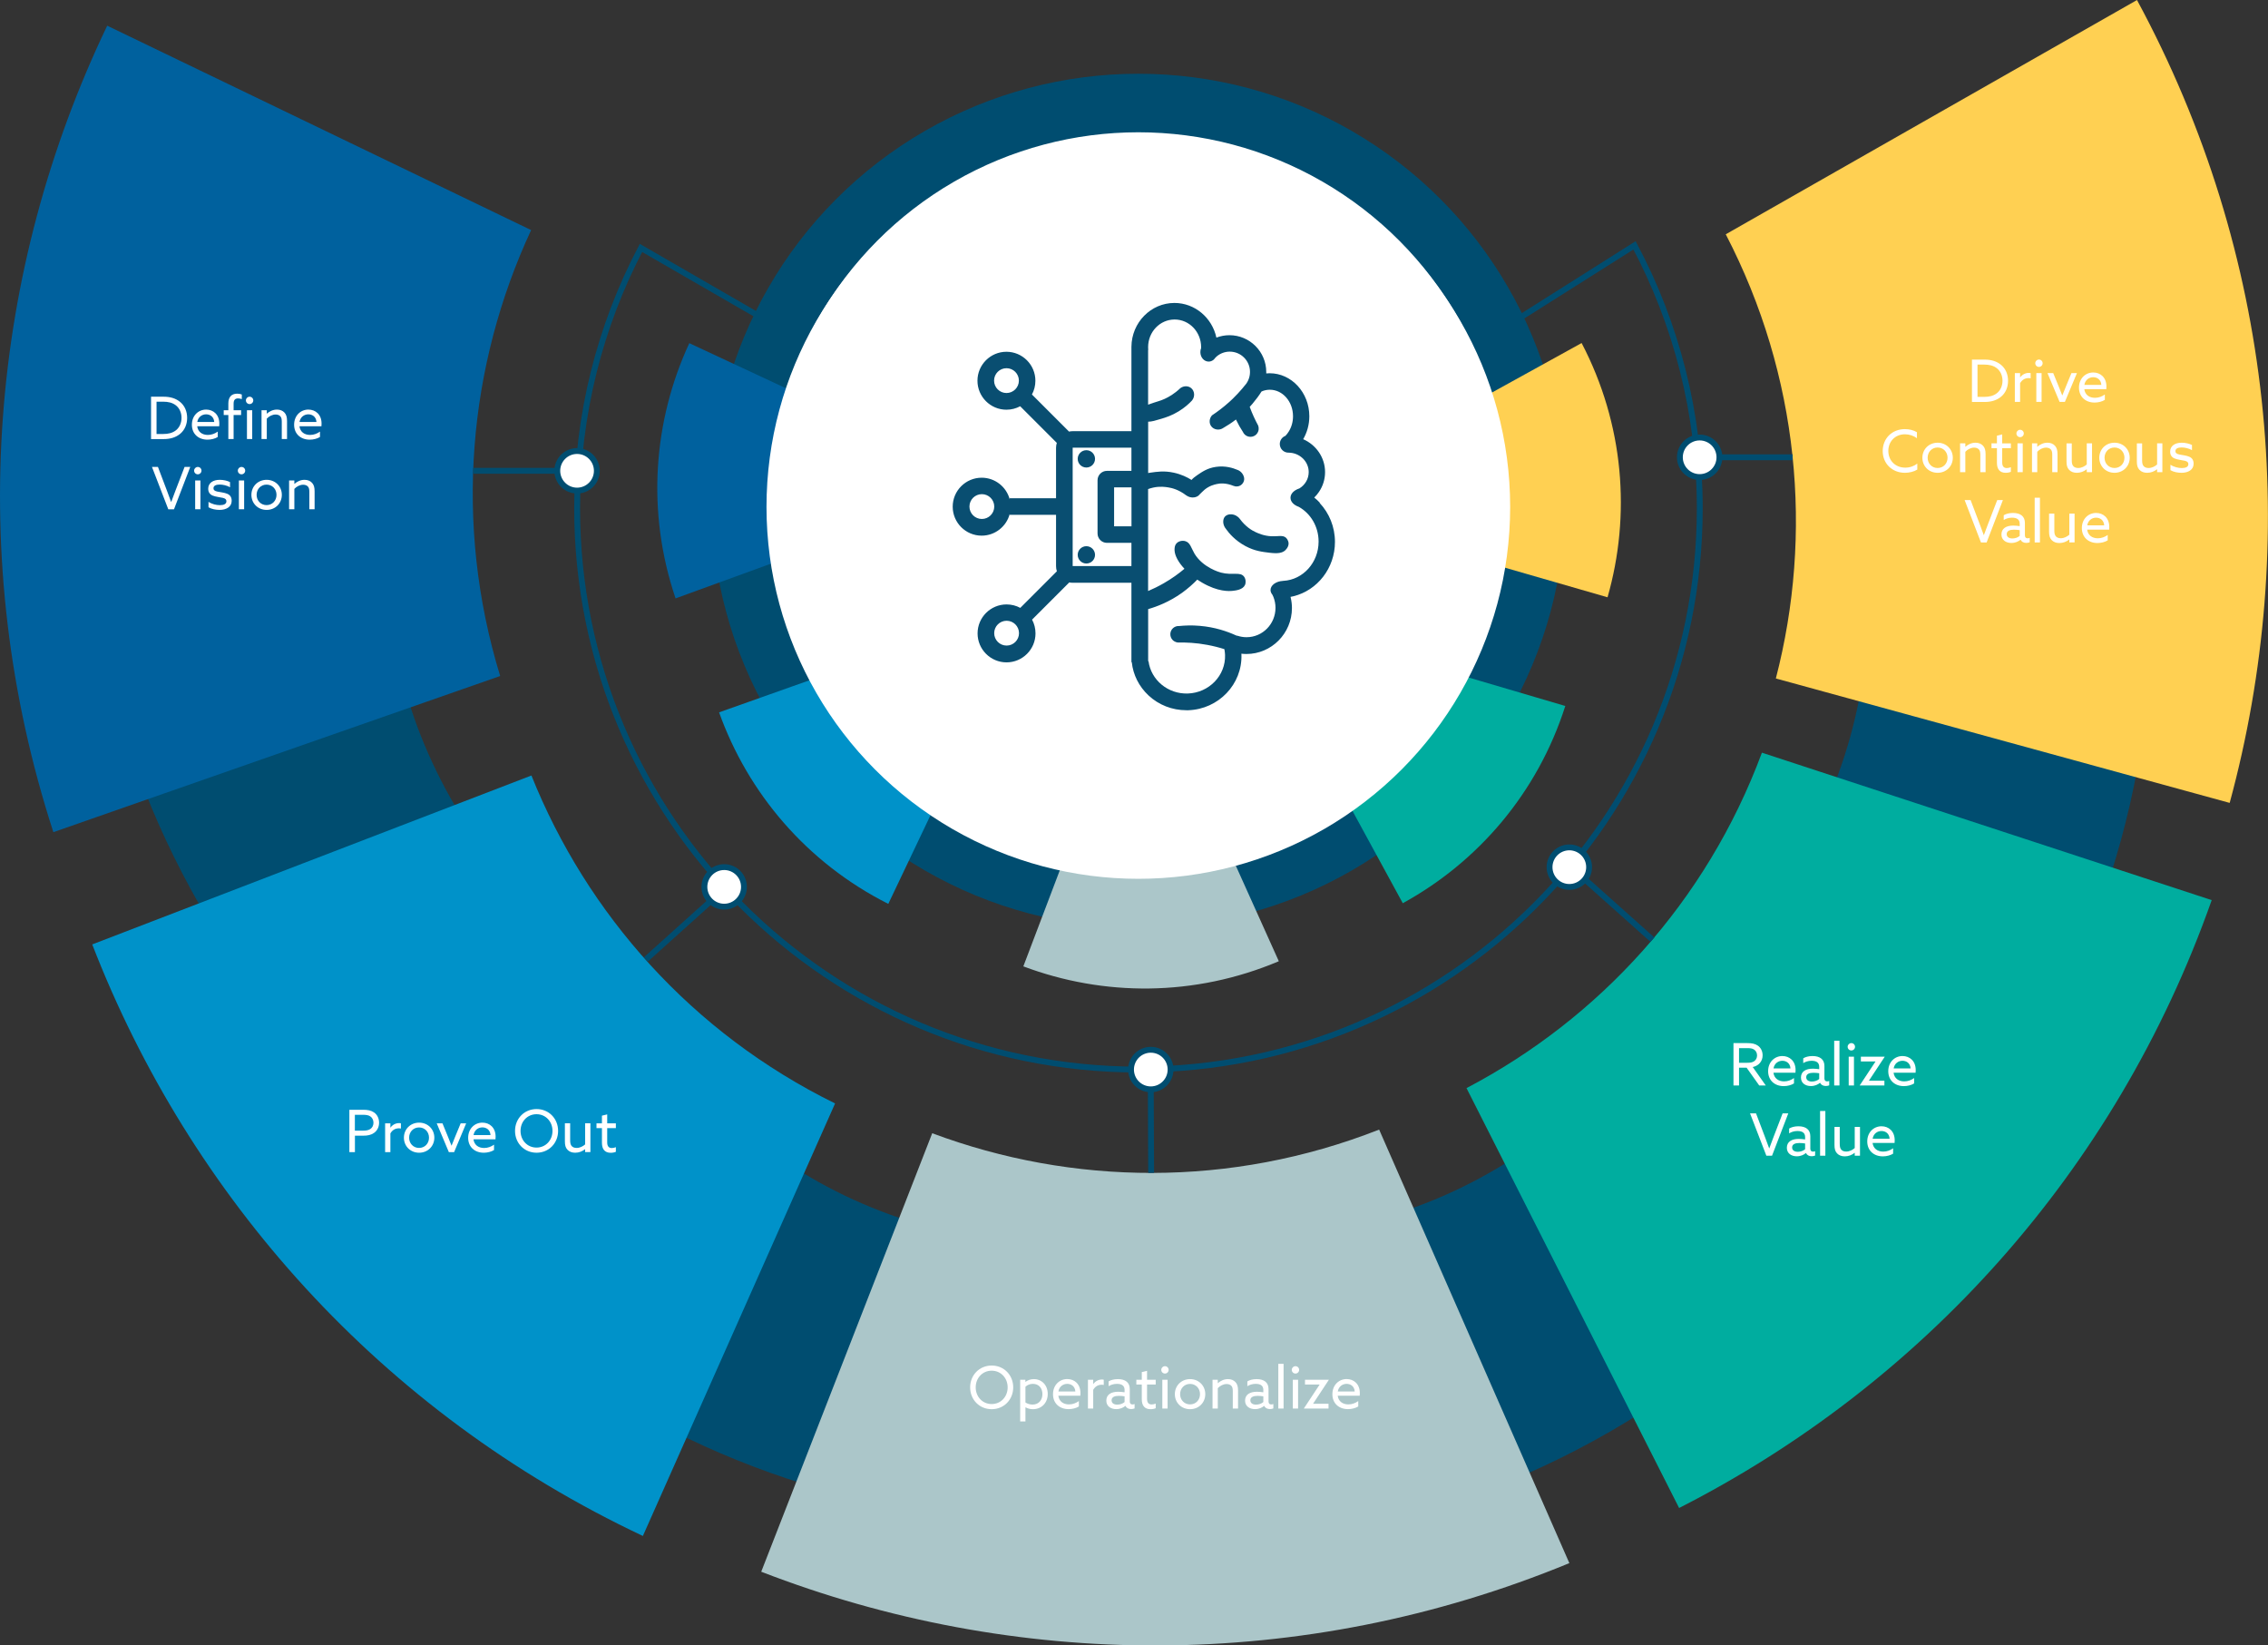 <?xml version="1.0" encoding="UTF-8"?> <svg xmlns="http://www.w3.org/2000/svg" id="Layer_2" viewBox="0 0 387.56 281.13"><rect x="0" y="0" width="387.56" height="281.13" fill="#333333" stroke="none"/><defs><style>.cls-1{fill:#00ad9f;}.cls-2,.cls-3,.cls-4{fill:#fff;}.cls-5{fill:#abc6c9;}.cls-6{fill:#0092c9;}.cls-7{fill:#004d70;}.cls-3,.cls-4,.cls-8{stroke:#004d70;stroke-miterlimit:10;}.cls-4{stroke-width:10px;}.cls-9{fill:#094e71;}.cls-10{fill:#ffd052;}.cls-11{fill:#00619e;}.cls-8{fill:none;}</style></defs><g id="Layer_1-2"><path class="cls-7" d="M367.72,99.51l-48.41,2.12c.2,19.29-5.79,36.99-15.86,50.38l35.79,38.69c18.48-23.97,29.35-56.14,28.48-91.18Z"></path><path class="cls-7" d="M305.52,221.59l-34.04-33.79c-14.03,13.24-31.05,20.89-47.65,22.64l-4.4,52.3c30.01-2.82,60.93-16.74,86.08-41.15Z"></path><path class="cls-7" d="M168.8,259.9l3.73-47.64c-19.17-2.13-36.02-10.13-48.09-21.62l-42.72,30.35c21.57,20.99,52.19,35.51,87.08,38.9Z"></path><path class="cls-7" d="M56.6,185.04l32.69-31.72c-12.99-14.25-20.57-31.18-22.38-47.44l-50.99-6.57c2.95,29.38,16.72,60.14,40.68,85.72Z"></path><path class="cls-6" d="M109.85,262.44l32.85-73.91c-24.48-12.04-42.4-32.36-51.89-56.03l-75.05,28.86c16.68,43.05,49.27,79.94,94.1,101.07Z"></path><path class="cls-11" d="M9.12,142.18l76.35-26.68c-7.99-26.08-5.46-53.06,5.29-76.19L18.32,4.39C-1.63,46.03-6.18,95.04,9.12,142.18Z"></path><path class="cls-10" d="M365.18,0l-70.28,40.03c12.57,24.21,14.96,51.2,8.56,75.89l77.55,21.26c12.1-44.55,7.73-93.58-15.84-137.18Z"></path><path class="cls-1" d="M377.94,153.79l-76.86-25.19c-9.5,25.57-27.89,45.47-50.48,57.31l36.33,71.74c41.14-20.95,74.53-57.12,91.01-103.86Z"></path><path class="cls-5" d="M268.17,267.06l-32.5-74.06c-25.39,9.98-52.48,9.55-76.37.62l-29.22,74.92c43.05,16.67,92.27,17.42,138.09-1.47Z"></path><path class="cls-8" d="M197.5,93.62l-.69-1.1-.1.18-87.18-50.34c-6.97,13.29-10.91,28.41-10.91,44.46,0,52.97,42.94,95.92,95.92,95.92s95.92-42.94,95.92-95.92c0-16.23-4.03-31.51-11.15-44.9l-81.8,51.7Z"></path><circle class="cls-4" cx="194.52" cy="85.55" r="67.95"></circle><path class="cls-6" d="M151.79,154.44l10.99-23.09c-7.64-4.01-13.14-10.58-15.94-18.14l-23.96,8.5c4.92,13.74,14.92,25.67,28.91,32.72Z"></path><path class="cls-11" d="M115.44,102.24l24.03-8.75c-2.63-8.21-1.94-16.75,1.36-24.11l-23.04-10.75c-6.14,13.24-7.38,28.76-2.35,43.6Z"></path><path class="cls-5" d="M218.53,164.24l-10.5-23.32c-8,3.23-16.56,3.18-24.14.42l-9.02,23.77c13.66,5.14,29.23,5.23,43.66-.88Z"></path><path class="cls-1" d="M267.48,120.62l-24.53-7.22c-2.76,8.17-8.38,14.64-15.41,18.59l12.17,22.33c12.8-7.02,23.01-18.77,27.77-33.7Z"></path><path class="cls-10" d="M270.27,58.61l-22.39,12.36c3.87,7.71,4.52,16.25,2.39,24.03l24.43,7.05c4.01-14.04,2.83-29.55-4.43-43.44Z"></path><circle class="cls-2" cx="194.52" cy="86.61" r="63.54"></circle><circle class="cls-3" cx="98.61" cy="80.44" r="3.38"></circle><circle class="cls-3" cx="123.75" cy="151.53" r="3.38"></circle><circle class="cls-3" cx="196.65" cy="182.74" r="3.38"></circle><circle class="cls-3" cx="268.17" cy="148.16" r="3.38"></circle><circle class="cls-3" cx="290.44" cy="78.13" r="3.38"></circle><line class="cls-8" x1="293.82" y1="78.13" x2="306.33" y2="78.13"></line><line class="cls-8" x1="270.72" y1="150.15" x2="282.37" y2="160.55"></line><line class="cls-8" x1="196.65" y1="186.12" x2="196.71" y2="200.39"></line><line class="cls-8" x1="80.85" y1="80.44" x2="95.23" y2="80.44"></line><line class="cls-8" x1="110.36" y1="163.93" x2="121.42" y2="153.98"></line><path class="cls-2" d="M336.97,61.44h2.14c1.15,0,2.1.28,2.86.92.76.64,1.17,1.61,1.17,2.7s-.41,2.06-1.17,2.7c-.76.64-1.71.92-2.86.92h-2.14v-7.24ZM341.23,67.18c.6-.47.96-1.24.96-2.13s-.36-1.66-.96-2.13-1.33-.63-2.18-.63h-1.13v5.52h1.13c.85,0,1.58-.16,2.18-.63Z"></path><path class="cls-2" d="M344.3,63.75h.9v.72h.02c.34-.47.88-.76,1.46-.76.1,0,.21,0,.32.04v.89c-.12-.03-.24-.04-.35-.04-.67,0-1.14.34-1.45.87v3.2h-.9v-4.92Z"></path><path class="cls-2" d="M347.79,62.06c0-.35.28-.63.63-.63s.63.28.63.63-.28.63-.63.63-.63-.28-.63-.63ZM347.97,63.75h.9v4.92h-.9v-4.92Z"></path><path class="cls-2" d="M349.88,63.75h.98l.91,2.22c.22.54.42,1.04.63,1.58h.02c.22-.56.43-1.08.66-1.64l.89-2.16h.94l-2.06,4.92h-.9l-2.07-4.92Z"></path><path class="cls-2" d="M357.93,68.78c-1.56,0-2.67-.99-2.67-2.55s1.1-2.59,2.44-2.59c1.21,0,2.25.84,2.25,2.39,0,.15,0,.35-.02.46h-3.76c.12.95.84,1.48,1.82,1.48.64,0,1.22-.23,1.69-.57v.92c-.45.29-1.13.46-1.75.46ZM359.08,65.76c-.07-.96-.77-1.31-1.39-1.31-.68,0-1.36.43-1.51,1.31h2.9Z"></path><path class="cls-2" d="M325.52,80.78c-2.21,0-3.8-1.6-3.8-3.71s1.54-3.75,3.79-3.75c.77,0,1.49.18,2.06.53v1.02c-.55-.41-1.29-.67-2.05-.67-1.67,0-2.84,1.23-2.84,2.84s1.16,2.86,2.9,2.86c.78,0,1.48-.26,2.05-.69v1.02c-.58.36-1.35.55-2.11.55Z"></path><path class="cls-2" d="M328.5,78.21c0-1.45,1.11-2.57,2.6-2.57s2.6,1.12,2.6,2.57-1.11,2.57-2.6,2.57-2.6-1.12-2.6-2.57ZM332.8,78.21c0-.99-.72-1.75-1.7-1.75s-1.7.76-1.7,1.75.72,1.75,1.7,1.75,1.7-.76,1.7-1.75Z"></path><path class="cls-2" d="M334.94,75.75h.9v.58h.02c.42-.38,1.02-.69,1.72-.69.53,0,.96.17,1.28.51.32.34.44.79.44,1.44v3.08h-.9v-2.98c0-.42-.06-.72-.26-.92-.2-.2-.48-.29-.79-.29-.56,0-1.14.3-1.51.71v3.48h-.9v-4.92Z"></path><path class="cls-2" d="M340.31,75.75h.93v-1.31l.9-.22v1.53h1.48v.82h-1.48v2.43c0,.65.26.97.79.97.25,0,.5-.07.69-.15v.79c-.21.1-.54.17-.88.17-1.01,0-1.5-.62-1.5-1.7v-2.51h-.93v-.82Z"></path><path class="cls-2" d="M344.57,74.06c0-.35.28-.63.63-.63s.63.28.63.63-.28.63-.63.63-.63-.28-.63-.63ZM344.75,75.75h.9v4.92h-.9v-4.92Z"></path><path class="cls-2" d="M347.23,75.75h.9v.58h.02c.42-.38,1.02-.69,1.72-.69.53,0,.96.17,1.28.51.32.34.44.79.44,1.44v3.08h-.9v-2.98c0-.42-.06-.72-.26-.92-.2-.2-.48-.29-.79-.29-.56,0-1.14.3-1.51.71v3.48h-.9v-4.92Z"></path><path class="cls-2" d="M356.59,80.18h-.02c-.46.37-1.04.6-1.68.6-.54,0-.99-.16-1.32-.51-.33-.35-.44-.77-.44-1.45v-3.07h.9v2.91c0,.49.08.79.28,1,.2.21.48.3.83.3.55,0,1.06-.26,1.45-.6v-3.61h.9v4.92h-.9v-.49Z"></path><path class="cls-2" d="M358.73,78.21c0-1.45,1.11-2.57,2.6-2.57s2.6,1.12,2.6,2.57-1.11,2.57-2.6,2.57-2.6-1.12-2.6-2.57ZM363.03,78.21c0-.99-.72-1.75-1.7-1.75s-1.7.76-1.7,1.75.72,1.75,1.7,1.75,1.7-.76,1.7-1.75Z"></path><path class="cls-2" d="M368.61,80.18h-.02c-.46.37-1.04.6-1.68.6-.54,0-.99-.16-1.32-.51-.33-.35-.44-.77-.44-1.45v-3.07h.9v2.91c0,.49.08.79.28,1,.2.21.48.3.83.3.55,0,1.06-.26,1.45-.6v-3.61h.9v4.92h-.9v-.49Z"></path><path class="cls-2" d="M370.89,80.33v-.93c.58.39,1.33.57,1.95.57.67,0,1.11-.2,1.11-.67,0-.28-.15-.46-.58-.57s-1.27-.18-1.78-.4c-.51-.22-.75-.62-.75-1.17,0-.99.84-1.52,1.97-1.52.62,0,1.31.15,1.76.39v.88c-.55-.31-1.22-.46-1.77-.46-.62,0-1.06.19-1.06.63,0,.3.19.47.66.57.47.1,1.21.17,1.7.38.49.21.75.59.75,1.2,0,1.05-.95,1.55-2.06,1.55-.63,0-1.37-.13-1.9-.45Z"></path><path class="cls-2" d="M335.72,85.44h1.02l1.54,4.06c.24.63.47,1.25.71,1.92h.02c.24-.66.48-1.3.73-1.95l1.55-4.03h.97l-2.78,7.24h-.97l-2.79-7.24Z"></path><path class="cls-2" d="M346.26,92.76c-.46,0-.81-.19-.98-.54h-.02c-.34.29-.88.55-1.55.55-.96,0-1.7-.52-1.7-1.45,0-1.04.82-1.52,2.03-1.52.34,0,.73.04,1.09.09v-.41c0-.71-.47-1.03-1.31-1.03-.58,0-1.08.18-1.42.4v-.82c.35-.22.9-.39,1.58-.39,1.31,0,2.04.6,2.04,1.7v2.12c0,.27.11.51.48.51.13,0,.25-.03.34-.08v.76c-.15.05-.35.11-.58.11ZM345.13,91.56v-.98c-.3-.05-.69-.08-.99-.08-.66,0-1.23.18-1.23.76,0,.51.44.74.97.74.48,0,.95-.17,1.25-.44Z"></path><path class="cls-2" d="M347.69,85.04h.9v7.64h-.9v-7.64Z"></path><path class="cls-2" d="M353.61,92.18h-.02c-.46.37-1.04.6-1.68.6-.54,0-.99-.16-1.32-.51-.33-.35-.44-.77-.44-1.45v-3.07h.9v2.91c0,.49.08.79.28,1,.2.21.48.3.83.3.55,0,1.06-.26,1.45-.6v-3.61h.9v4.92h-.9v-.49Z"></path><path class="cls-2" d="M358.42,92.78c-1.56,0-2.67-.99-2.67-2.55s1.1-2.59,2.44-2.59c1.21,0,2.25.84,2.25,2.39,0,.15,0,.35-.02.46h-3.76c.12.95.84,1.48,1.82,1.48.64,0,1.22-.23,1.69-.57v.92c-.45.29-1.13.46-1.75.46ZM359.57,89.76c-.07-.96-.77-1.31-1.39-1.31-.68,0-1.36.43-1.51,1.31h2.9Z"></path><path class="cls-2" d="M296.22,178.22h2.36c.77,0,1.32.1,1.8.43.48.33.82.91.82,1.66,0,1-.65,1.78-1.69,2l2.23,3.15h-1.12l-2.16-3.04h-1.29v3.04h-.95v-7.24ZM298.6,181.58c.48,0,.84-.05,1.15-.26.31-.21.5-.56.5-.98,0-.45-.19-.8-.5-1.01-.31-.21-.67-.25-1.18-.25h-1.4v2.5h1.43Z"></path><path class="cls-2" d="M304.81,185.57c-1.56,0-2.67-.99-2.67-2.55s1.1-2.59,2.44-2.59c1.21,0,2.25.84,2.25,2.39,0,.15,0,.35-.02.46h-3.76c.12.95.84,1.48,1.82,1.48.64,0,1.22-.23,1.69-.57v.92c-.45.29-1.13.46-1.75.46ZM305.96,182.55c-.07-.96-.77-1.31-1.39-1.31-.68,0-1.36.43-1.51,1.31h2.9Z"></path><path class="cls-2" d="M312,185.55c-.46,0-.81-.19-.98-.54h-.02c-.34.29-.88.55-1.55.55-.96,0-1.7-.52-1.7-1.45,0-1.04.82-1.52,2.03-1.52.34,0,.73.04,1.09.09v-.41c0-.71-.47-1.03-1.31-1.03-.58,0-1.08.18-1.42.4v-.82c.35-.22.9-.39,1.58-.39,1.31,0,2.04.6,2.04,1.7v2.12c0,.27.11.51.48.51.13,0,.25-.03.34-.08v.76c-.15.05-.35.11-.58.11ZM310.87,184.35v-.98c-.3-.05-.69-.08-.99-.08-.66,0-1.23.18-1.23.76,0,.51.44.74.97.74.48,0,.95-.17,1.25-.44Z"></path><path class="cls-2" d="M313.43,177.82h.9v7.64h-.9v-7.64Z"></path><path class="cls-2" d="M315.73,178.85c0-.35.28-.63.63-.63s.63.28.63.63-.28.63-.63.63-.63-.28-.63-.63ZM315.91,180.54h.9v4.92h-.9v-4.92Z"></path><path class="cls-2" d="M317.8,185.46v-.02s2.68-4.06,2.68-4.06v-.02h-2.49v-.82h4.07v.02s-2.68,4.06-2.68,4.06v.02h2.63v.82h-4.21Z"></path><path class="cls-2" d="M325.34,185.57c-1.56,0-2.67-.99-2.67-2.55s1.1-2.59,2.44-2.59c1.21,0,2.25.84,2.25,2.39,0,.15-.01.35-.02.46h-3.76c.12.95.84,1.48,1.82,1.48.64,0,1.22-.23,1.69-.57v.92c-.45.29-1.13.46-1.75.46ZM326.49,182.55c-.07-.96-.77-1.31-1.39-1.31-.68,0-1.36.43-1.51,1.31h2.9Z"></path><path class="cls-2" d="M299.05,190.22h1.02l1.54,4.06c.24.63.47,1.25.71,1.92h.02c.24-.66.48-1.3.73-1.95l1.55-4.03h.97l-2.78,7.24h-.97l-2.79-7.24Z"></path><path class="cls-2" d="M309.59,197.55c-.46,0-.81-.19-.98-.54h-.02c-.34.29-.88.55-1.55.55-.96,0-1.7-.52-1.7-1.45,0-1.04.82-1.52,2.03-1.52.34,0,.73.04,1.09.09v-.41c0-.71-.47-1.03-1.31-1.03-.58,0-1.08.18-1.42.4v-.82c.35-.22.9-.39,1.58-.39,1.31,0,2.04.6,2.04,1.7v2.12c0,.27.11.51.48.51.13,0,.25-.03.34-.08v.76c-.15.05-.35.11-.58.11ZM308.46,196.35v-.98c-.3-.05-.69-.08-.99-.08-.66,0-1.23.18-1.23.76,0,.51.44.74.97.74.48,0,.95-.17,1.25-.44Z"></path><path class="cls-2" d="M311.02,189.82h.9v7.64h-.9v-7.64Z"></path><path class="cls-2" d="M316.94,196.97h-.02c-.46.37-1.04.6-1.68.6-.54,0-.99-.16-1.32-.51s-.44-.77-.44-1.45v-3.07h.9v2.91c0,.49.08.79.28,1,.2.21.48.3.83.3.55,0,1.06-.26,1.45-.6v-3.61h.9v4.92h-.9v-.49Z"></path><path class="cls-2" d="M321.75,197.57c-1.56,0-2.67-.99-2.67-2.55s1.1-2.59,2.44-2.59c1.21,0,2.25.84,2.25,2.39,0,.15,0,.35-.02.46h-3.76c.12.95.84,1.48,1.82,1.48.64,0,1.22-.23,1.69-.57v.92c-.45.29-1.13.46-1.75.46ZM322.9,194.55c-.07-.96-.77-1.31-1.39-1.31-.68,0-1.36.43-1.51,1.31h2.9Z"></path><path class="cls-2" d="M165.78,237.04c0-2.1,1.58-3.73,3.68-3.73s3.68,1.63,3.68,3.73-1.58,3.73-3.68,3.73-3.68-1.63-3.68-3.73ZM172.19,237.04c0-1.59-1.15-2.85-2.73-2.85s-2.73,1.26-2.73,2.85,1.15,2.85,2.73,2.85,2.73-1.26,2.73-2.85Z"></path><path class="cls-2" d="M174.33,235.74h.89v.36h.02c.36-.27.84-.47,1.43-.47,1.31,0,2.37,1,2.37,2.53s-1.06,2.61-2.53,2.61c-.49,0-.9-.12-1.26-.32h-.02v2.41h-.9v-7.12ZM176.44,239.98c1.05,0,1.69-.76,1.69-1.79s-.63-1.75-1.63-1.75c-.52,0-.96.2-1.27.49v2.69c.31.21.75.36,1.21.36Z"></path><path class="cls-2" d="M182.61,240.76c-1.56,0-2.67-.99-2.67-2.55s1.1-2.59,2.44-2.59c1.21,0,2.25.84,2.25,2.39,0,.15,0,.35-.02.46h-3.76c.12.95.84,1.48,1.82,1.48.64,0,1.22-.23,1.69-.57v.92c-.45.29-1.13.46-1.75.46ZM183.76,237.75c-.07-.96-.77-1.31-1.39-1.31-.68,0-1.36.43-1.51,1.31h2.9Z"></path><path class="cls-2" d="M185.91,235.74h.9v.72h.02c.34-.47.88-.76,1.46-.76.1,0,.21,0,.32.04v.89c-.12-.03-.24-.04-.35-.04-.67,0-1.14.34-1.45.87v3.2h-.9v-4.92Z"></path><path class="cls-2" d="M193.3,240.75c-.46,0-.81-.19-.98-.54h-.02c-.34.29-.88.55-1.55.55-.96,0-1.7-.52-1.7-1.45,0-1.04.82-1.52,2.03-1.52.34,0,.73.04,1.09.09v-.41c0-.71-.47-1.03-1.31-1.03-.58,0-1.08.18-1.42.4v-.82c.35-.22.9-.39,1.58-.39,1.31,0,2.04.6,2.04,1.7v2.12c0,.27.11.51.48.51.13,0,.25-.03.34-.08v.76c-.15.05-.35.11-.58.11ZM192.17,239.55v-.98c-.3-.05-.69-.08-.99-.08-.66,0-1.23.18-1.23.76,0,.51.44.74.97.74.48,0,.95-.17,1.25-.44Z"></path><path class="cls-2" d="M194.18,235.74h.93v-1.31l.9-.22v1.53h1.48v.82h-1.48v2.43c0,.65.26.97.79.97.25,0,.5-.07.69-.15v.79c-.21.1-.54.17-.88.17-1.01,0-1.5-.62-1.5-1.7v-2.51h-.93v-.82Z"></path><path class="cls-2" d="M198.44,234.05c0-.35.28-.63.63-.63s.63.28.63.63-.28.63-.63.63-.63-.28-.63-.63ZM198.62,235.74h.9v4.92h-.9v-4.92Z"></path><path class="cls-2" d="M200.76,238.2c0-1.45,1.11-2.57,2.6-2.57s2.6,1.12,2.6,2.57-1.11,2.57-2.6,2.57-2.6-1.12-2.6-2.57ZM205.06,238.2c0-.99-.72-1.75-1.7-1.75s-1.7.76-1.7,1.75.72,1.75,1.7,1.75,1.7-.76,1.7-1.75Z"></path><path class="cls-2" d="M207.2,235.74h.9v.58h.02c.42-.38,1.02-.69,1.72-.69.53,0,.96.17,1.28.51.32.34.44.79.44,1.44v3.08h-.9v-2.98c0-.42-.06-.72-.26-.92s-.48-.29-.79-.29c-.56,0-1.14.3-1.51.71v3.48h-.9v-4.92Z"></path><path class="cls-2" d="M217.01,240.75c-.46,0-.81-.19-.98-.54h-.02c-.34.29-.88.55-1.55.55-.96,0-1.7-.52-1.7-1.45,0-1.04.82-1.52,2.03-1.52.34,0,.73.04,1.09.09v-.41c0-.71-.47-1.03-1.31-1.03-.58,0-1.08.18-1.42.4v-.82c.35-.22.9-.39,1.58-.39,1.31,0,2.04.6,2.04,1.7v2.12c0,.27.11.51.48.51.13,0,.25-.03.34-.08v.76c-.15.05-.35.11-.58.11ZM215.88,239.55v-.98c-.3-.05-.69-.08-.99-.08-.66,0-1.23.18-1.23.76,0,.51.44.74.97.74.48,0,.95-.17,1.25-.44Z"></path><path class="cls-2" d="M218.44,233.02h.9v7.64h-.9v-7.64Z"></path><path class="cls-2" d="M220.74,234.05c0-.35.28-.63.63-.63s.63.28.63.63-.28.63-.63.63-.63-.28-.63-.63ZM220.92,235.74h.9v4.92h-.9v-4.92Z"></path><path class="cls-2" d="M222.81,240.66v-.02s2.68-4.06,2.68-4.06v-.02h-2.49v-.82h4.07v.02s-2.68,4.06-2.68,4.06v.02h2.63v.82h-4.21Z"></path><path class="cls-2" d="M230.35,240.76c-1.56,0-2.67-.99-2.67-2.55s1.1-2.59,2.44-2.59c1.21,0,2.25.84,2.25,2.39,0,.15-.01.35-.02.46h-3.76c.12.95.84,1.48,1.82,1.48.64,0,1.22-.23,1.69-.57v.92c-.45.29-1.13.46-1.75.46ZM231.5,237.75c-.07-.96-.77-1.31-1.39-1.31-.68,0-1.36.43-1.51,1.31h2.9Z"></path><path class="cls-2" d="M59.7,189.61h2.32c.82,0,1.39.11,1.9.46s.86.98.86,1.75-.35,1.38-.86,1.74c-.51.36-1.08.48-1.9.48h-1.37v2.81h-.95v-7.24ZM61.99,193.18c.56,0,.96-.06,1.29-.28.33-.22.54-.6.54-1.07s-.21-.87-.54-1.09c-.33-.22-.73-.27-1.29-.27h-1.35v2.71h1.35Z"></path><path class="cls-2" d="M65.81,191.93h.9v.72h.02c.34-.47.88-.76,1.46-.76.1,0,.21,0,.32.04v.89c-.12-.03-.24-.04-.35-.04-.67,0-1.14.34-1.45.87v3.2h-.9v-4.92Z"></path><path class="cls-2" d="M69.02,194.38c0-1.45,1.11-2.57,2.6-2.57s2.6,1.12,2.6,2.57-1.11,2.57-2.6,2.57-2.6-1.12-2.6-2.57ZM73.31,194.38c0-.99-.72-1.75-1.7-1.75s-1.7.76-1.7,1.75.72,1.75,1.7,1.75,1.7-.76,1.7-1.75Z"></path><path class="cls-2" d="M74.63,191.93h.98l.91,2.22c.22.54.42,1.04.63,1.58h.02c.22-.56.43-1.08.66-1.64l.89-2.16h.94l-2.06,4.92h-.9l-2.07-4.92Z"></path><path class="cls-2" d="M82.67,196.95c-1.56,0-2.67-.99-2.67-2.55s1.1-2.59,2.44-2.59c1.21,0,2.25.84,2.25,2.39,0,.15-.01.35-.02.46h-3.76c.12.95.84,1.48,1.82,1.48.64,0,1.22-.23,1.69-.57v.92c-.45.29-1.13.46-1.75.46ZM83.82,193.93c-.07-.96-.77-1.31-1.39-1.31-.68,0-1.36.43-1.51,1.31h2.9Z"></path><path class="cls-2" d="M88.01,193.22c0-2.1,1.58-3.73,3.68-3.73s3.68,1.63,3.68,3.73-1.58,3.73-3.68,3.73-3.68-1.63-3.68-3.73ZM94.41,193.22c0-1.59-1.15-2.85-2.73-2.85s-2.73,1.26-2.73,2.85,1.15,2.85,2.73,2.85,2.73-1.26,2.73-2.85Z"></path><path class="cls-2" d="M99.99,196.35h-.02c-.46.37-1.04.6-1.68.6-.54,0-.99-.16-1.32-.51-.33-.35-.44-.77-.44-1.45v-3.07h.9v2.91c0,.49.08.79.28,1s.48.3.83.3c.55,0,1.06-.26,1.45-.6v-3.61h.9v4.92h-.9v-.49Z"></path><path class="cls-2" d="M101.93,191.93h.93v-1.31l.9-.22v1.53h1.48v.82h-1.48v2.43c0,.65.26.97.79.97.25,0,.5-.07.69-.15v.79c-.21.1-.54.17-.88.17-1.01,0-1.5-.62-1.5-1.7v-2.51h-.93v-.82Z"></path><path class="cls-2" d="M25.81,67.78h2.14c1.15,0,2.1.28,2.86.92s1.17,1.61,1.17,2.7-.41,2.06-1.17,2.7-1.71.92-2.86.92h-2.14v-7.24ZM30.06,73.52c.6-.47.96-1.24.96-2.13s-.36-1.66-.96-2.13-1.33-.63-2.18-.63h-1.13v5.52h1.13c.85,0,1.58-.16,2.18-.63Z"></path><path class="cls-2" d="M35.46,75.12c-1.56,0-2.67-.99-2.67-2.55s1.1-2.59,2.44-2.59c1.21,0,2.25.84,2.25,2.39,0,.15,0,.35-.02.46h-3.76c.12.95.84,1.48,1.82,1.48.64,0,1.22-.23,1.69-.57v.92c-.45.29-1.13.46-1.75.46ZM36.61,72.1c-.07-.96-.77-1.31-1.39-1.31-.68,0-1.36.43-1.51,1.31h2.9Z"></path><path class="cls-2" d="M39.02,70.91h-.79v-.82h.79v-1.15c0-1.09.52-1.68,1.52-1.68.29,0,.6.06.78.14v.79c-.18-.07-.42-.12-.64-.12-.56,0-.76.33-.76.91v1.11h1.28v.82h-1.28v4.1h-.9v-4.1ZM42.02,68.41c0-.35.28-.63.63-.63s.63.28.63.63-.28.63-.63.63-.63-.28-.63-.63ZM42.2,70.09h.9v4.92h-.9v-4.92Z"></path><path class="cls-2" d="M44.69,70.09h.9v.58h.02c.42-.38,1.02-.69,1.72-.69.53,0,.96.17,1.28.51.32.34.44.79.44,1.44v3.08h-.9v-2.98c0-.42-.06-.72-.26-.92-.2-.2-.48-.29-.79-.29-.56,0-1.14.3-1.51.71v3.48h-.9v-4.92Z"></path><path class="cls-2" d="M52.93,75.12c-1.56,0-2.67-.99-2.67-2.55s1.1-2.59,2.44-2.59c1.21,0,2.25.84,2.25,2.39,0,.15,0,.35-.02.46h-3.76c.12.95.84,1.48,1.82,1.48.64,0,1.22-.23,1.69-.57v.92c-.45.29-1.13.46-1.75.46ZM54.08,72.1c-.07-.96-.77-1.31-1.39-1.31-.68,0-1.36.43-1.51,1.31h2.9Z"></path><path class="cls-2" d="M25.97,79.78h1.02l1.54,4.06c.24.63.47,1.25.71,1.92h.02c.24-.66.48-1.3.73-1.95l1.55-4.03h.97l-2.78,7.24h-.97l-2.79-7.24Z"></path><path class="cls-2" d="M33.17,80.41c0-.35.28-.63.63-.63s.63.28.63.63-.28.63-.63.63-.63-.28-.63-.63ZM33.35,82.09h.9v4.92h-.9v-4.92Z"></path><path class="cls-2" d="M35.63,86.67v-.93c.58.39,1.33.57,1.95.57.67,0,1.11-.2,1.11-.67,0-.28-.15-.46-.58-.57s-1.27-.18-1.78-.4c-.51-.22-.75-.62-.75-1.17,0-.99.84-1.52,1.97-1.52.62,0,1.31.15,1.76.39v.88c-.55-.31-1.22-.46-1.77-.46-.62,0-1.06.19-1.06.63,0,.3.19.47.66.57.47.1,1.21.17,1.7.38.49.21.75.59.75,1.2,0,1.05-.95,1.55-2.06,1.55-.63,0-1.37-.13-1.9-.45Z"></path><path class="cls-2" d="M40.64,80.41c0-.35.28-.63.63-.63s.63.28.63.63-.28.63-.63.63-.63-.28-.63-.63ZM40.82,82.09h.9v4.92h-.9v-4.92Z"></path><path class="cls-2" d="M42.96,84.55c0-1.45,1.11-2.57,2.6-2.57s2.6,1.12,2.6,2.57-1.11,2.57-2.6,2.57-2.6-1.12-2.6-2.57ZM47.25,84.55c0-.99-.72-1.75-1.7-1.75s-1.7.76-1.7,1.75.72,1.75,1.7,1.75,1.7-.76,1.7-1.75Z"></path><path class="cls-2" d="M49.4,82.09h.9v.58h.02c.42-.38,1.02-.69,1.72-.69.53,0,.96.17,1.28.51.32.34.44.79.44,1.44v3.08h-.9v-2.98c0-.42-.06-.72-.26-.92-.2-.2-.48-.29-.79-.29-.56,0-1.14.3-1.51.71v3.48h-.9v-4.92Z"></path><g id="Layer_1-2"><path class="cls-9" d="M219.78,91.9c-.55-.53-1.36-.23-2.54-.28-1.28-.06-2.23-.5-2.69-.71-.61-.28-1.69-.9-2.69-2.26-.74-.96-2.01-.97-2.53-.4-.43.47-.43,1.42.17,2.13.5.71,1.56,1.98,3.34,2.93,1.6.85,2.88.98,4.1,1.13,1.4.17,2.16.06,2.69-.42.21-.2.34-.41.42-.56.06-.13.17-.38.14-.71,0,0-.04-.48-.42-.85h0Z"></path><circle class="cls-9" cx="185.64" cy="78.4" r="1.48"></circle><circle class="cls-9" cx="185.64" cy="94.8" r="1.48"></circle><path class="cls-9" d="M225.53,85.89c-.29-.32-.61-.61-.95-.88.3-.29.58-.62.81-.97.66-.97,1.04-2.13,1.04-3.38,0-2.5-1.54-4.66-3.74-5.62.66-1.13,1.05-2.48,1.05-3.92,0-4.05-3.04-7.35-6.79-7.35-.19,0-.38.01-.57.03v-.24c0-3.47-2.82-6.29-6.29-6.29-.78,0-1.53.15-2.23.41-.73-3.38-3.67-5.92-7.17-5.92-4.03,0-7.32,3.35-7.35,7.49h0v14.42h-10.04c-.21,0-.42.02-.62.07l-6.34-6.34c.38-.7.59-1.5.59-2.35,0-2.73-2.22-4.95-4.95-4.95s-4.95,2.22-4.95,4.95,2.22,4.95,4.95,4.95c.85,0,1.65-.21,2.35-.59l6.26,6.26c-.08.26-.13.55-.13.84v8.62h-7.92v.18c-.56-2.12-2.49-3.69-4.79-3.69-2.73,0-4.95,2.22-4.95,4.95s2.22,4.95,4.95,4.95c2.29,0,4.23-1.57,4.79-3.69v.13h7.92v8.77c0,.31.05.6.14.88l-6.25,6.25c-.7-.38-1.5-.59-2.35-.59-2.73,0-4.95,2.22-4.95,4.95s2.22,4.95,4.95,4.95,4.95-2.22,4.95-4.95c0-.85-.21-1.66-.59-2.35l6.36-6.36c.19.04.38.06.58.06h10.04v13.57h.06c.23,2.16,1.23,4.15,2.85,5.67,1.75,1.64,4.06,2.54,6.48,2.54h.33c5.18-.18,9.25-4.45,9.08-9.51,0-.06,0-.1-.01-.15.28.03.57.05.86.05,4.29,0,7.78-3.52,7.78-7.85,0-.59-.07-1.17-.2-1.73-.01-.06-.02-.12-.04-.18.18-.04.37-.07.55-.12,4.03-1.01,7.04-4.78,7.04-9.27,0-2.58-.99-4.92-2.6-6.64v-.02ZM167.78,88.67c-1.17,0-2.12-.95-2.12-2.12s.95-2.12,2.12-2.12,2.12.95,2.12,2.12-.95,2.12-2.12,2.12ZM193.35,89.92h-2.97v-6.65h2.97v6.65ZM169.87,65.03c0-1.17.95-2.12,2.12-2.12s2.12.95,2.12,2.12-.95,2.12-2.12,2.12-2.12-.95-2.12-2.12ZM172.01,110.3c-1.17,0-2.12-.95-2.12-2.12s.95-2.12,2.12-2.12,2.12.95,2.12,2.12-.95,2.12-2.12,2.12ZM183.3,96.71v-20.22h10.04v3.96h-4.19c-.88,0-1.6.72-1.6,1.6v9.1c0,.88.72,1.6,1.6,1.6h4.19v3.96h-10.04ZM219.3,99.24h-.01s-.01-.02-.02-.02l-.02.03h-.01c-1.19.06-2.13.74-2.13,1.56,0,.29.12.56.32.8.06.12.12.25.17.37.23.58.36,1.21.36,1.87,0,2.77-2.21,5.02-4.95,5.02-.54,0-1.06-.09-1.55-.25-.02,0-.05-.02-.08-.02l-.02.02s-.09-.04-.13-.05c-1.46-.67-3.58-1.42-6.21-1.64-1.32-.12-2.52-.07-3.53.03-.78-.05-1.45.54-1.5,1.32h0c-.02.39.11.75.35,1.02.38.43.88.47.97.48,1.37-.03,3.07.04,4.99.4,1.07.2,2.05.45,2.92.73.01.07.02.14.04.21.04.26.07.52.08.78.12,3.51-2.72,6.46-6.35,6.59-3.41.12-6.3-2.31-6.73-5.52h-.06v-8.9c1.54-.44,3.61-1.24,5.74-2.75,1.07-.77,1.95-1.56,2.65-2.29.26.17.52.34.8.5,2.75,1.61,4.67,1.48,5.23,1.42.58-.06,1.75-.2,2.12-.99.19-.42.15-1.01-.14-1.42-.66-.91-1.97-.19-3.96-.71-.2-.05-3.1-.85-4.53-3.25-.56-.96-.72-1.88-1.56-2.12-.47-.14-1.1-.04-1.48.35-.39.4-.36.97-.36,1.21.04.93.67,2.07,1.69,3.16-.95.8-2.13,1.67-3.55,2.48-.93.53-1.83.97-2.66,1.32v-17.42c.26-.09.54-.18.86-.25,1.17-.26,2.14-.11,2.61-.03.63.1,1.76.38,3.02,1.34.86.63,1.93.4,2.32-.15.25-.23.51-.53.86-.82.84-.68,1.67-.86,2.07-.95.53-.12,1.53-.23,2.87.32.96.37,1.77-.35,1.81-1.12.03-.63-.45-1.4-1.21-1.64-.68-.29-2.01-.73-3.63-.49-1.45.21-2.34.84-3.18,1.41-.43.29-.75.55-.98.82-.71-.45-1.74-.96-3.04-1.24-1.67-.36-2.86-.16-4,0-.13.02-.26.04-.37.06v-8.77c.62,0,1.26-.2,2.26-.5.77-.23,1.78-.55,2.97-1.28,1.01-.62,1.75-1.29,2.26-1.84.55-.67.45-1.63-.14-2.12-.5-.41-1.26-.42-1.84,0-1.04.99-2.01,1.53-2.69,1.84-.84.39-1.21.4-2.83.99v-9.33l.02-.02c-.01-.15-.02-.31-.02-.47,0-2.62,2.02-4.73,4.53-4.73s4.53,2.12,4.53,4.73v.15c-.09.21-.13.45-.13.69,0,.9.63,1.62,1.42,1.62.29,0,.56-.1.79-.28h.01s.03-.03.05-.05c.1-.09.2-.2.28-.32.09-.09.17-.17.26-.25.6-.5,1.37-.8,2.21-.8,1.91,0,3.46,1.55,3.46,3.46,0,.5-.1.97-.29,1.4-.09.2-.2.4-.32.58-.09.11-.17.21-.26.32-.02.02-.04.06-.07.08l-.39.48c-.48.56-1.02,1.15-1.63,1.74-.19.18-.38.36-.57.53-1.05.95-2.07,1.7-2.97,2.3-.47.54-.52,1.31-.14,1.84.45.63,1.41.8,2.12.28.63-.36,1.36-.83,2.12-1.41.38.8.78,1.5,1.18,2.1.31.72,1.14,1.05,1.86.74.36-.15.62-.44.75-.78.21-.53.02-.99-.02-1.08-.47-.87-.97-1.92-1.42-3.14.16-.17.32-.35.47-.53.61-.72,1.13-1.43,1.55-2.1.44-.2.92-.3,1.42-.3,2.19,0,3.96,2.02,3.96,4.53,0,.96-.26,1.85-.71,2.58-.17.28-.37.54-.59.77-.56.21-.96.75-.96,1.39,0,.82.66,1.48,1.48,1.48h.07c.11,0,.22.01.32.02,1.72.19,3.07,1.59,3.07,3.3,0,1.17-.63,2.2-1.59,2.79-.9.29-1.52.89-1.52,1.59s.58,1.26,1.42,1.56c2.02,1.13,3.38,3.36,3.38,5.94,0,3.58-2.66,6.51-6,6.7v.02Z"></path></g></g></svg> 